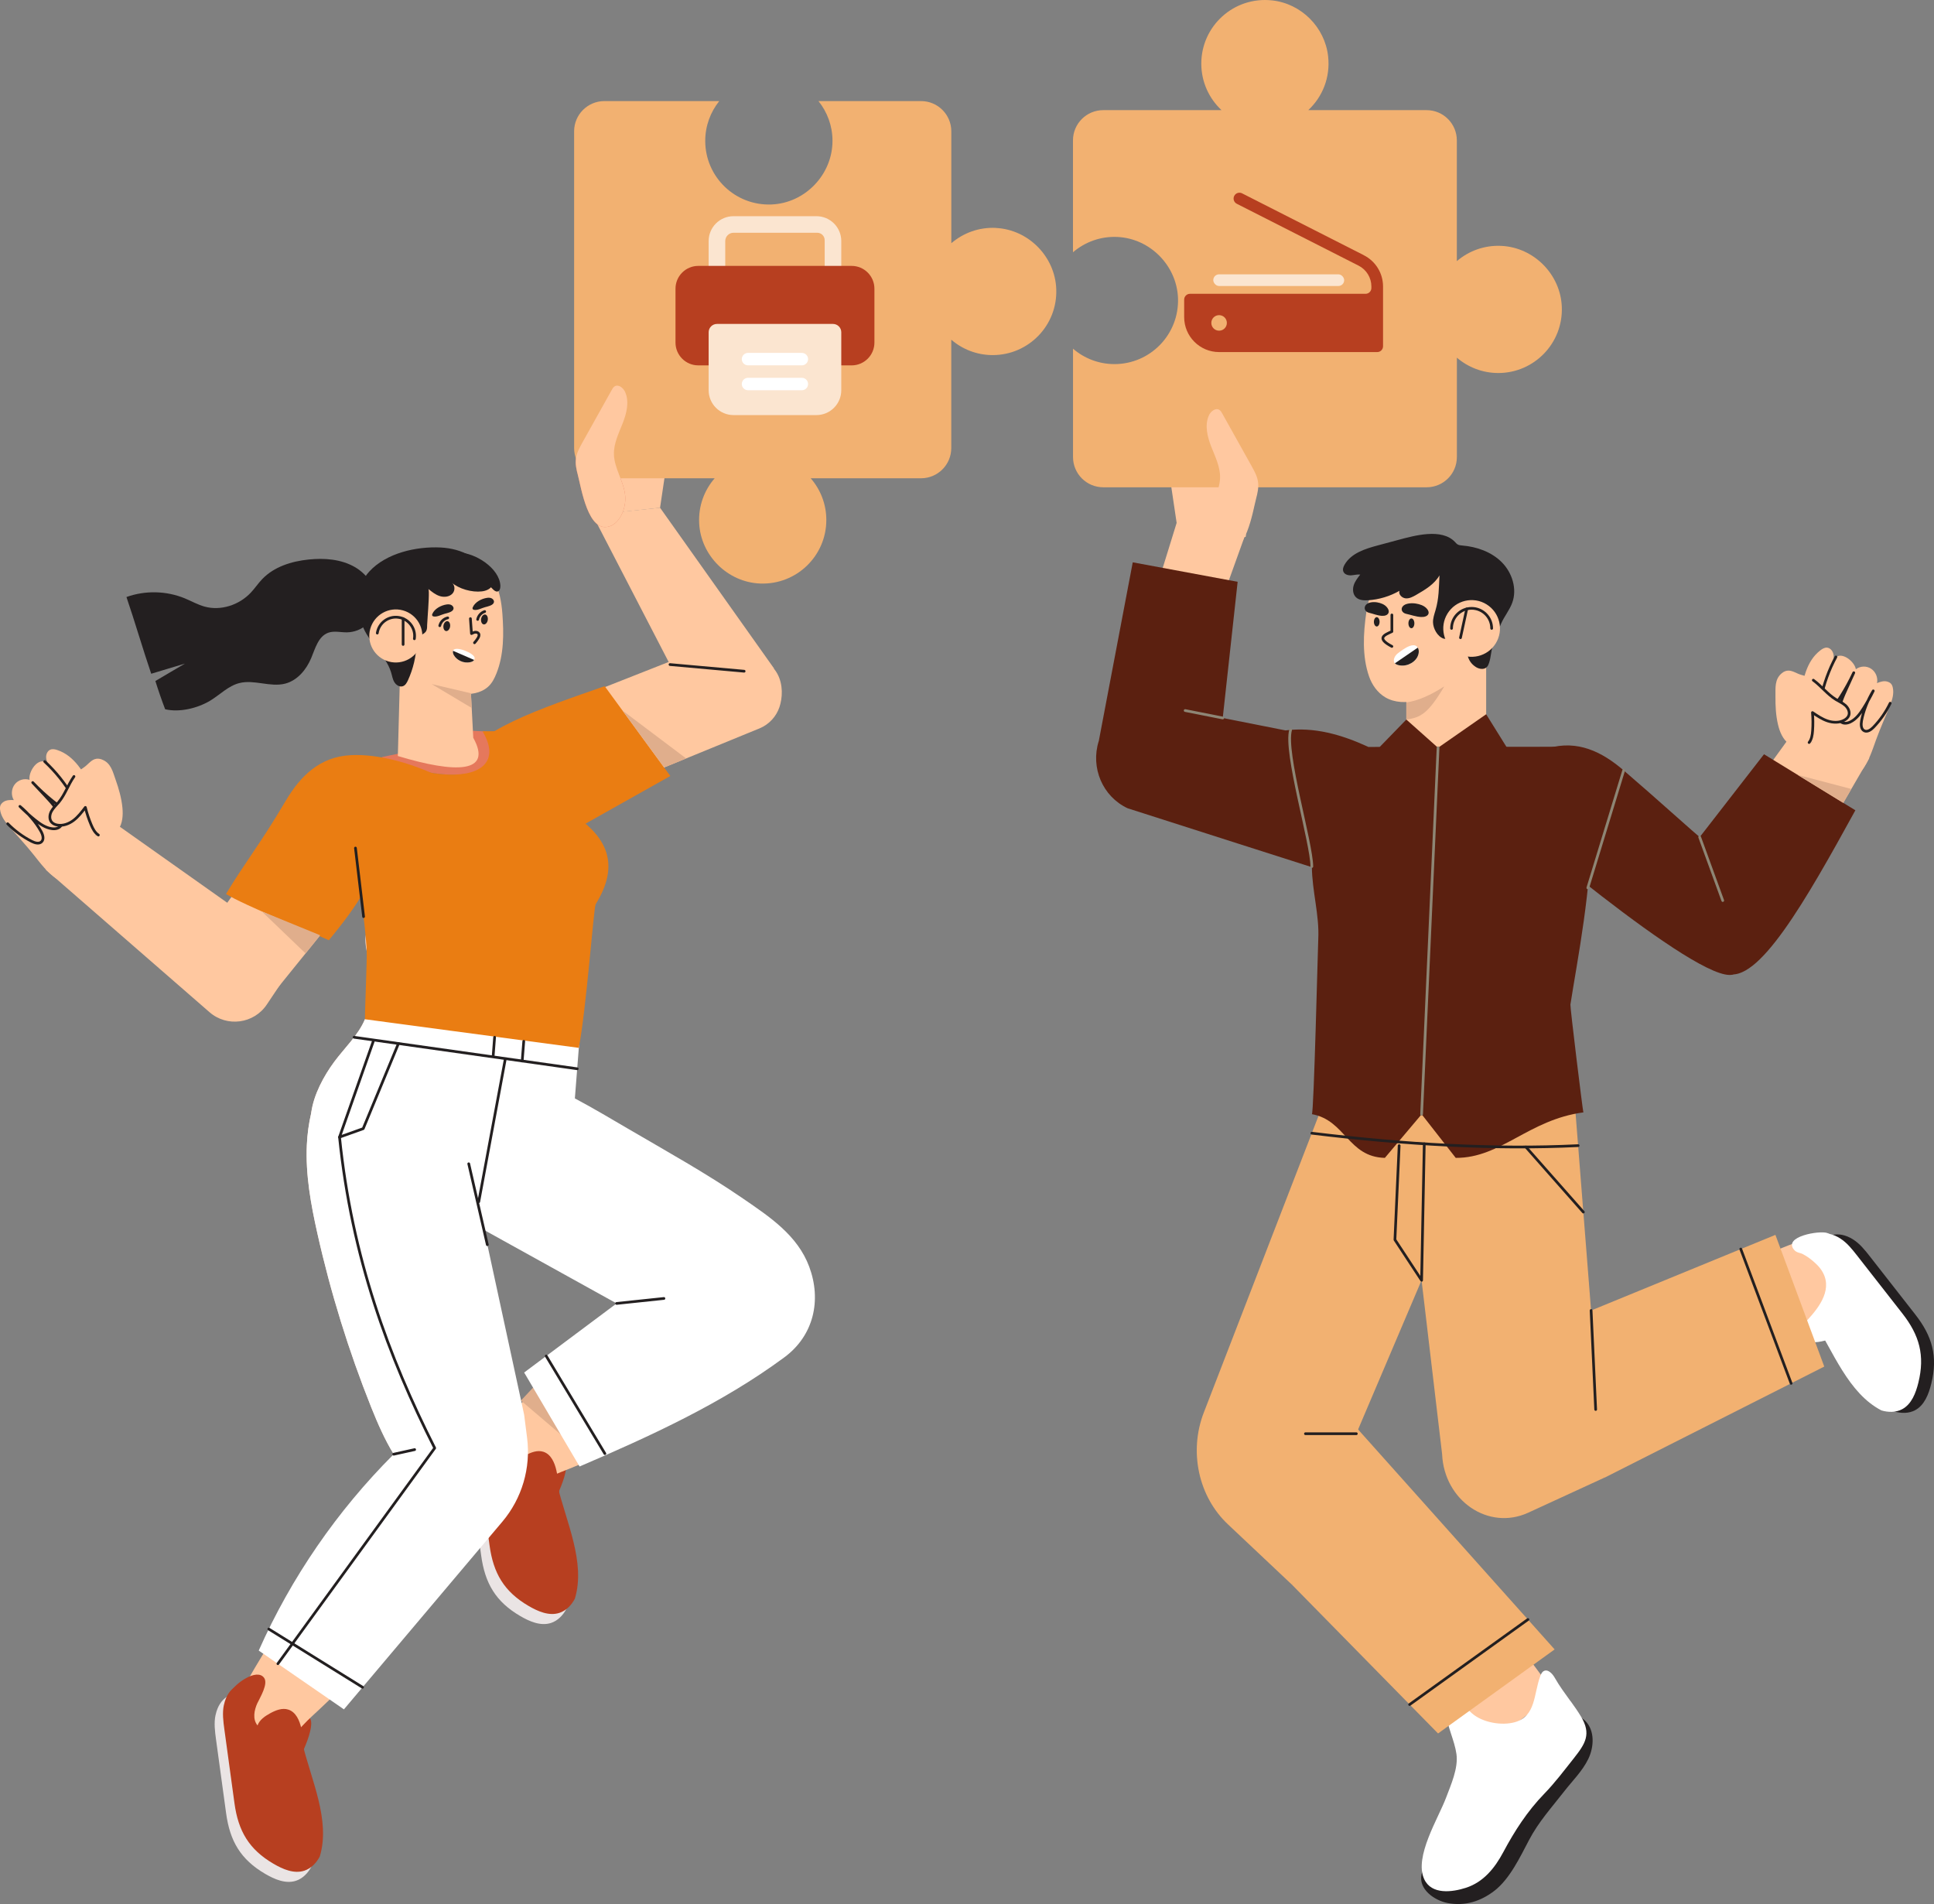 <?xml version="1.0" encoding="UTF-8"?> <svg xmlns="http://www.w3.org/2000/svg" id="Calque_2" data-name="Calque 2" viewBox="0 0 435.87 429.08"><rect x="0" y="0" width="435.87" height="429.08" fill="#808080" stroke="none"/><defs><style> .cls-1 { stroke: #231f20; } .cls-1, .cls-2 { fill: none; stroke-linecap: round; stroke-linejoin: round; stroke-width: .61px; } .cls-3 { fill: #b73f20; } .cls-4 { fill: #ffd6c0; } .cls-5 { fill: #ffc8a0; } .cls-6 { fill: #231f20; } .cls-7 { fill: #5b2010; } .cls-8 { fill: #eae4e4; } .cls-9 { fill: #fff; } .cls-2 { stroke: #8e8675; } .cls-10 { fill: #ea7d12; } .cls-11 { fill: #e0ae8c; } .cls-12 { fill: #fbe5d0; } .cls-13 { fill: #f2b171; } .cls-14 { fill: #e5785c; } </style></defs><g id="Calque_1-2" data-name="Calque 1"><polygon class="cls-5" points="274.63 137.23 280.34 121.36 265.32 117.39 259.97 134.69 274.63 137.23"></polygon><g><path class="cls-5" d="M148.76,114.42l2.31-15.55-14.68-2.87s-3.76,19.99-2.88,20c.88,0,15.24-1.58,15.24-1.58Z"></path><path class="cls-3" d="M127.16,332.86c.66-2.21.81-4.24-.88-4.28-.36,0-.67.15-.92.4-.32.31-.57.75-.76,1.16-1.01,2.11-1.65,3.6-1.46,6,.08,1.05.7,2.23,1.75,2.31-.05,0,1.49-2.93,2.28-5.59Z"></path><path class="cls-8" d="M106.06,328.37c-.39,1.82-.14,3.7.11,5.55.76,5.53,1.51,11.07,2.27,16.6.85,6.24,3.24,10.41,8.81,13.66,2.11,1.23,4.6,2.31,6.92,1.56,1.54-.5,2.75-1.76,3.5-3.21,2.49-8.19-2.02-17.44-3.94-25.57-.69-2.91-1.39-5.87-2.91-8.44-3.07-5.24-13.01-8.26-14.75-.15Z"></path><path class="cls-3" d="M107.95,326.1c-.39,1.82-.14,3.7.11,5.55.76,5.53,1.51,11.07,2.27,16.6.85,6.24,3.24,10.41,8.81,13.66,2.11,1.23,4.6,2.31,6.92,1.56,1.54-.5,2.75-1.76,3.5-3.21,2.49-8.19-2.02-17.44-3.94-25.57-.69-2.91-1.39-5.87-2.91-8.44-3.07-5.24-13.01-8.26-14.75-.15Z"></path><path class="cls-5" d="M149.54,309.12c.18,1.33.18,2.69-.03,4.01-1.67,10.52-11.31,13.63-19.8,17.28-2.06.88-4.28,1.62-6.26,2.66-1.32.7-2.09,2.3-3.45,2.82-.88.34-1.89-.02-2.66-.56-.77-.54-1.41-1.26-2.2-1.77-.92-.6-2-.91-2.95-1.47-2.56-1.53-1.85-5.4-.9-7.76,1.16-2.89,3.5-5.13,5.55-7.39.99-1.09,2.01-2.17,3.04-3.22,4.92-5.06,14.95-18.04,22.88-14.42,3.8,1.74,6.21,5.66,6.79,9.82Z"></path><path class="cls-3" d="M115.5,325.69c-.73,1.6-1.13,3.64.03,5.04.44-1.25,1.65-2.08,2.85-2.74,1.25-.68,2.72-1.28,4.11-.82,1.72.57,2.51,2.47,2.9,4.17.32,1.4.52,2.82.6,4.25.08,1.5,0,3.11-.95,4.28-.91,1.12-2.48,1.62-3.98,1.52-1.5-.1-2.93-.73-4.19-1.54-2.89-1.83-5.12-4.68-6.23-7.92-.8-2.35-2.15-6.6-1.04-8.89.78-1.62,5.73-5.31,7.4-3.05,1.01,1.36-.92,4.46-1.49,5.7Z"></path><polygon class="cls-11" points="117.4 315.62 127.32 324.07 120.43 312.39 117.4 315.62"></polygon><path class="cls-3" d="M69.68,390.96c.66-2.21.81-4.24-.88-4.28-.36,0-.67.15-.92.4-.32.31-.57.75-.76,1.16-1.01,2.11-1.65,3.6-1.46,6,.08,1.05.7,2.23,1.75,2.31-.05,0,1.49-2.93,2.28-5.59Z"></path><path class="cls-8" d="M48.58,386.47c-.39,1.82-.14,3.7.11,5.55.76,5.53,1.51,11.07,2.27,16.6.85,6.24,3.24,10.41,8.81,13.66,2.11,1.23,4.6,2.31,6.92,1.56,1.54-.5,2.75-1.76,3.5-3.21,2.49-8.19-2.02-17.44-3.94-25.57-.69-2.91-1.39-5.87-2.91-8.44-3.07-5.24-13.01-8.26-14.75-.15Z"></path><path class="cls-3" d="M50.46,384.2c-.39,1.82-.14,3.7.11,5.55.76,5.53,1.51,11.07,2.27,16.6.85,6.24,3.24,10.41,8.81,13.66,2.11,1.23,4.6,2.31,6.92,1.56,1.54-.5,2.75-1.76,3.5-3.21,2.49-8.19-2.02-17.44-3.94-25.57-.69-2.91-1.39-5.87-2.91-8.44-3.07-5.24-13.01-8.26-14.75-.15Z"></path><path class="cls-5" d="M116.04,334.71c-.45,2.32-1.43,4.61-3.1,6.98-10.87,15.49-41.54,44.1-42.66,45.1-2.46,2.18-5.99,6.93-9.18,7.7-3.19.77-5.95-4.07-7.07-7.17-.77-2.15-.03-4.52.76-6.67,1.08-2.94,24.31-40.7,37.04-53.42,3.04-3.04,3.14-5.48,6.44-8.23,6.67-5.56,12.62-6.31,16.08,3.19,1.66,4.57,2.46,8.57,1.7,12.5Z"></path><path class="cls-3" d="M58.01,383.79c-.73,1.6-1.13,3.64.03,5.04.44-1.25,1.65-2.08,2.85-2.74,1.25-.68,2.72-1.28,4.11-.82,1.72.57,2.51,2.47,2.9,4.17.32,1.4.52,2.82.6,4.25.08,1.5,0,3.11-.95,4.28-.91,1.12-2.48,1.62-3.98,1.52-1.5-.1-2.93-.73-4.19-1.54-2.89-1.83-5.12-4.68-6.23-7.92-.8-2.35-2.15-6.6-1.04-8.89.78-1.62,5.73-5.31,7.4-3.05,1.01,1.36-.92,4.46-1.49,5.7Z"></path><path class="cls-4" d="M127.96,254.22c-.77,2.45-2.31,4.8-4.73,6.16-1.95,1.09-4.31,1.46-6.26,2.54-2.06,1.14-1.94,2.15-2.93,3.88-1.3,2.29-4.76,3.1-7.59,2.39-.36-.09-.7-.2-1.04-.32-2.36-.86-4.31-2.51-5.99-4.25-1.41-1.46-3.28-2.28-5.33-2.73-2.91-.64-6.19-.53-9.07-.47-2.87.06-5.81.07-8.55-.76-2.74-.83-5.27-2.65-6.01-5.11-.45-1.51-.52-3.1-.32-4.72.53-4.15,2.87-8.41,5.18-11.54,2.33-3.15,5.42-6.01,6.93-9.59.84-2,1.12-4.06,1.19-6.15.05-1.55,0-3.11-.03-4.67-.04-2.67-1.58-5.92-.89-8.49.61-2.28,3.96-3.79,6.17-4.58,9.46-3.4,20.03-3.91,30.3-3.15,3.07.23,6.24.6,8.91,1.99,4.6,2.4,3.73,7.46,3.32,11.49-.31,4.01-.68,7.99-1.03,11.97-.55,6.15-1.05,12.3-1.26,18.52,0,.17-.01.35-.02.52-.08,2.38-.21,4.78-.93,7.07Z"></path><path class="cls-4" d="M116.04,334.71c-.67,1.35-1.65,2.5-3.07,3.29-5.29,2.95-12.97.93-17.46-2.52-2.76-2.13-4.95-4.82-6.77-7.78-2.04-3.32-3.63-6.98-5.08-10.6-5.08-12.71-9.14-25.83-12.13-39.19-1.47-6.55-2.68-13.22-2.37-19.93.11-2.4.43-4.8.98-7.15,1-4.21,2.78-8.21,5.51-11.54,3.49-4.26,10.16-1.89,14.38,1.64.45.38.89.77,1.32,1.18,7.15,6.72,11.18,16.8,14.05,26.76.45,1.58.88,3.15,1.28,4.7.79,3.04,1.5,6.02,2.19,8.82,3.18,13,6.95,26.64,8.19,40.25.08.81.14,1.62.19,2.43.21,3.05.19,6.78-1.23,9.64Z"></path><path class="cls-4" d="M181.66,288.07c-.04.35-.1.69-.19,1.05-1.5,5.75-8.16,9.79-13.66,10.59-7.17,1.04-14.36-1.47-21.09-4.23-1.43-.59-2.85-1.18-4.27-1.8-10.96-4.74-21.58-10.25-31.76-16.48-5.64-3.45-11.19-7.17-15.73-11.97-1.11-1.18-2.16-2.42-3.12-3.74-2.97-4.05-5.11-8.69-5.71-13.64-.65-5.38,5.57-8.46,10.95-9.02,9.92-1.03,20.2,3,29.56,7.92.23.12.45.24.67.36,0,0,0,0,.01,0,.01,0,.02.01.03.02,4.2,2.24,8.21,4.63,11.92,6.8,11.37,6.65,23.61,13.34,34.1,21.78.63.5,1.24,1.01,1.85,1.53.9.76,1.85,1.61,2.73,2.55,1.44,1.52,2.71,3.25,3.34,5.14.33,1.01.48,2.07.36,3.16Z"></path><path class="cls-9" d="M176.74,305.9c-14.05,10.37-30.05,17.67-46.12,24.58l-9.84-16.69-2.65-4.49,20.84-15.57-29.85-16.54,8.62,39.82.39,1.83.66,5.17c.87,6.8-1.15,13.66-5.57,18.9l-35.71,42.3-3.62-2.5-15.58-10.75c7.31-16.45,17.69-31.53,30.42-44.24-2.04-3.32-3.63-6.98-5.08-10.6-5.08-12.71-9.14-25.83-12.13-39.19-1.47-6.55-2.68-13.22-2.37-19.93.11-2.4.43-4.8.98-7.15.53-4.15,2.87-8.41,5.18-11.54,2.33-3.15,5.42-6.01,6.93-9.59.84-2,1.12-4.06,1.19-6.15l46.73,4.56.91.09-1.51,19.31s0,0,.01,0c.01,0,.02.01.03.02,4.2,2.24,8.21,4.63,11.92,6.8,8.73,5.11,17.6,10.02,25.94,15.75,6,4.12,12.26,8.25,14.91,15.34,2.82,7.56,1.05,15.54-5.64,20.47Z"></path><path class="cls-5" d="M67.68,215.09l-41.91-29.66-15.51,10.5,36.96,32.17c3.94,3.43,10,2.62,12.91-1.72l7.55-11.28Z"></path><path class="cls-5" d="M70.58,176.57c1.72-1.71,3.75-3.01,6.2-3.25,4.19-.42,8.57,1.74,10.52,5.55,1.93,3.77.26,8.4-1.52,11.95-2.76,5.49-6.22,10.14-9.76,15.11-.5.7-9.32,11.62-15.05,18.69-2.57,3.17-7.33,3.38-10.17.44l-8.6-8.94s23.76-33.4,23.76-33.4c1.28-1.99,2.77-4.31,4.62-6.14Z"></path><path class="cls-5" d="M175.67,159.34c-.71,2.09-2.27,3.89-4.55,4.83l-.55.22-15.94,6.53-4.04,1.66-.92.38-17.72,7.26-24.96-11.7,2.62-1.69c6.53-4.22,13.61-7.51,21.06-9.76l5.74-2.26,17.63-6.95h.03s5.91-2.34,5.91-2.34l1.21-.48,3.94-2.02,8.43,6.77c.7.62,1.23,1.31,1.63,2.04,1.36,2.5,1.16,5.48.48,7.51Z"></path><polygon class="cls-5" points="174.46 150.66 148.76 114.42 133.52 116 151 149.76 174.46 150.66"></polygon><path class="cls-10" d="M136.28,154.63c-13.86,4.85-30.51,10.3-32.16,17.94l25.78,14.2,21.17-11.9-14.79-20.24Z"></path><line class="cls-1" x1="151" y1="149.76" x2="167.71" y2="151.26"></line><path class="cls-14" d="M106.34,164.68l3.37.17c5.73,9.59-6.3,12.92-23.18,6.24-.22-.09-.38-.26-.46-.49h0l3.66-.75h0l16.61-5.17Z"></path><path class="cls-5" d="M89.66,170.37l.02-.58.6-22.75,15.77,7.42.09,1.77.17,3.31.33,6.32.02.4c4.43,8-3.94,8.05-16.99,4.11Z"></path><path class="cls-5" d="M103.75,156.38c-1.44-.11-2.86-.41-4.1-.71-3.03-.73-6.02-2.12-8.2-4.38-3.84-4-6.22-9.31-4.83-14.89,2-8.04,11.12-13.58,19.14-10.55,5.5,2.07,7.06,7.12,7.46,12.42.34,4.52.36,9.27-1.35,13.52-.44,1.1-.99,2.19-1.88,2.98-1.68,1.49-3.98,1.78-6.24,1.61Z"></path><path class="cls-6" d="M101.44,141.21c-.09.61-.51,1.06-.92,1s-.67-.61-.58-1.23c.09-.61.51-1.06.92-1,.41.06.67.61.58,1.23Z"></path><path class="cls-6" d="M109.93,139.71c-.09.61-.51,1.06-.92,1-.41-.06-.67-.61-.58-1.23.09-.61.51-1.06.92-1,.41.06.67.61.58,1.23Z"></path><path class="cls-1" d="M106.02,139.41c.08,1.12.16,2.25.24,3.37.26-.13.58-.29.87-.31.29-.02.61.08.75.33.19.33.01.74-.19,1.06-.22.35-.47.68-.75.99"></path><path class="cls-6" d="M100.73,138.18c.66-.18,1.5-.48,1.49-1.12,0-.17-.09-.33-.19-.46-.34-.4-.86-.46-1.34-.39-1.25.18-2.75.93-3.27,2.17-.06.15-.05.34.07.44.06.06.15.08.23.1.8.16,1.72-.4,2.48-.6.14-.04.33-.08.54-.14Z"></path><path class="cls-6" d="M109.84,136.69c.66-.18,1.5-.48,1.49-1.12,0-.17-.09-.33-.19-.46-.34-.4-.86-.46-1.34-.39-1.25.18-2.75.93-3.27,2.17-.06.15-.05.34.07.44.06.06.15.08.23.1.8.16,1.72-.4,2.48-.6.14-.04.33-.08.54-.14Z"></path><path class="cls-9" d="M106.85,148.73c-.35.55-1.41.61-2.02.54-.36-.04-.72-.15-1.06-.31-.61-.29-1.15-.74-1.47-1.29-.18-.31-.3-.68-.19-1.01,0-.03.02-.06.03-.09.51-1.09,4.75.61,4.83,1.69.01.18-.03.34-.11.46Z"></path><path class="cls-1" d="M99.11,141.01c.19-.87.93-1.59,1.8-1.77"></path><path class="cls-1" d="M107.65,139.59c.16-.82.8-1.53,1.59-1.78"></path><path class="cls-6" d="M96.37,139.13c.17-2.38.44-6.25.16-6.42.79.65,1.61,1.31,2.58,1.62.97.31,2.15.19,2.85-.55.67-.71.61-1.99-.22-2.54,1.68,1.48,4.63,2.3,6.85,2.03.93-.11,1.92-.5,2.35-1.33.32-.63.25-1.4-.02-2.05-.76-1.81-3.25-3.64-4.91-4.61-2.02-1.19-4.35-1.78-6.69-1.9-5.5-.27-12.24,1.23-16.1,5.42-2.96,3.21-3,8.04-1.62,11.96,1.43,4.04,5.27,6.72,6.52,10.7.24.75.34,1.56.74,2.24.4.68,1.23,1.21,1.96.93.56-.21.87-.78,1.12-1.32,1.18-2.58,1.85-5.39,1.94-8.23.01-.42.02-.86.23-1.23.42-.72,1.46-.87,1.9-1.58.25-.4.25-.9.25-1.37,0-.21.05-.88.11-1.76Z"></path><path class="cls-10" d="M134.24,203.78c-.49,1.36-2.1,23.57-3.79,32.36l-48.2-6.45c-.03-1.92.52-13.89.38-15.9-.04-.64-.09-1.29-.15-1.94-1.17-14-4.61-29.01-7.22-35.77,1.13-1.15,2.43-2.14,3.84-2.94l6.98-2.17.1-.03s.03.01.05.02c.27.11.54.22.81.32.08.03.17.07.25.1.13.05.26.1.39.15,0,0,0,0,0,0,1.19.45,2.36.84,3.49,1.19,3.7,1.13,7.01,1.72,9.8,1.83.01,0,.03,0,.05,0,7.89.28,11.56-3.35,7.73-9.76h.01s10.2-.01,10.2-.01h.15s1.48,3.43,3.69,7.65c.94,1.8,2.01,3.74,3.15,5.61,1.86,3.05,1.92,4.09,3.91,5.93,6.72,4.78,10.03,10.73,4.38,19.81Z"></path><path class="cls-6" d="M108.3,130.42c1.1.6,1.9,1.47,2.77,2.35.29.29.67.61,1.07.52.52-.12.65-.8.63-1.33-.2-3.92-5.68-7.42-9.42-7.44-2.12,0-2.75,1.13-1.46,2.94,1.42,2,3.88,1.81,5.89,2.7.18.08.35.17.52.26Z"></path><polygon class="cls-11" points="106.3 159.54 97.29 154.16 106.13 156.23 106.3 159.54"></polygon><path class="cls-6" d="M106.85,148.73c-.35.55-1.41.61-2.02.54-.36-.04-.72-.15-1.06-.31-.61-.29-1.15-.74-1.47-1.29-.18-.31-.3-.68-.19-1.01l4.75,2.06Z"></path><circle class="cls-5" cx="89.21" cy="143.31" r="5.98" transform="translate(-72.82 190.67) rotate(-74.39)"></circle><path class="cls-1" d="M85.03,142.67c.35-2.31,2.51-3.9,4.82-3.54,2.31.35,3.9,2.51,3.54,4.82"></path><path class="cls-10" d="M79.11,170.17c6.25-.28,13.1,1.76,18.74,4.27-3.73,6.81-7.86,13.41-12.35,19.75-2.24,3.17-1.7,6.03-11.39,17.69-2.63-1.25-19.25-7.92-23.17-10.42,4-6.71,7.75-11.31,13.41-20.92,3.33-5.65,7.73-10.04,14.75-10.36Z"></path><line class="cls-1" x1="80.11" y1="191.11" x2="81.94" y2="206.56"></line><path class="cls-5" d="M12.84,198.11c2.08-2.34,4.17-4.68,6.25-7.03,1.2-1.34,2.33-2.78,3.6-4.05.78-.78,1.48-1.13,1.63-2.27.32-2.52-2.06-5.55-3.4-7.45-2.28-3.22-3.96-6.89-7.95-8.27-.52-.18-1.1-.31-1.61-.11-.67.27-1.01,1.07-.96,1.8.05.72.41,1.39.78,2.01-1.85-3.14-4.87.81-4.52,3-1.21-.39-2.54.01-3.32,1-.79.99-.88,2.48-.23,3.56-.75-.05-1.66-.03-2.29.39-.28.19-.54.43-.69.74-.15.32-.15.68-.11,1.03.16,1.33.96,2.5,1.83,3.52,1.86,2.2,3.87,4.29,5.65,6.54,1.55,1.94,3.21,4.21,5.34,5.57Z"></path><path class="cls-1" d="M10.08,171.62c2.46,2.28,4.58,4.93,6.27,7.83.45.78.85,1.84.25,2.51-.48.54-1.35.48-2.02.23-.99-.36-1.86-1.01-2.68-1.67-1.6-1.29-3.11-2.68-4.53-4.17.81.86,1.82,1.94,2.63,2.8,1.39,1.48,2.81,2.99,3.63,4.85.29.65.48,1.45.1,2.05-.39.63-1.25.79-1.98.7-1.45-.17-2.71-1.05-3.85-1.96-1.19-.96-2.33-1.98-3.41-3.07,1.83,1.52,3.58,3.54,4.74,5.61.42.75.75,1.79.12,2.38-.58.54-1.52.25-2.22-.11-2-1.02-3.83-2.37-5.4-3.97"></path><path class="cls-5" d="M22.97,171.15c-.54-.2-1.11-.26-1.65-.06-.92.33-1.6,1.3-2.39,1.83-.91.61-1.61,1.14-2.26,2.07-1.31,1.86-2,4.08-3.47,5.84-.55.66-1.21,1.24-1.62,2-.41.75-.52,1.77.03,2.43.32.38.81.59,1.3.68,1.3.23,2.64-.28,3.68-1.07,1.05-.8,1.85-1.86,2.65-2.91.33,1.35.77,2.67,1.31,3.94.37.88.83,1.77,1.62,2.29,1.44.93,3.51.18,4.49-1.23.98-1.41,1.09-3.25.93-4.96-.21-2.15-.81-4.24-1.53-6.28-.66-1.86-1.06-3.8-3.1-4.56Z"></path><path class="cls-1" d="M16.67,174.98c-1.31,1.86-2,4.08-3.47,5.84-.55.66-1.21,1.24-1.62,2-.41.75-.52,1.77.03,2.43.32.38.81.59,1.3.68,1.3.23,2.64-.28,3.68-1.07,1.05-.8,1.85-1.86,2.65-2.91.33,1.35.77,2.67,1.31,3.94.37.88.83,1.77,1.62,2.29"></path><line class="cls-1" x1="79.81" y1="233.75" x2="130.09" y2="240.85"></line><line class="cls-1" x1="118.04" y1="234.66" x2="117.69" y2="239.1"></line><line class="cls-1" x1="111.47" y1="233.75" x2="111.15" y2="237.9"></line><line class="cls-1" x1="107.9" y1="270.81" x2="113.85" y2="238.8"></line><polyline class="cls-1" points="84.11 234.71 76.52 256.25 81.86 254.34 89.8 235.16"></polyline><path class="cls-1" d="M76.52,256.25c2.77,27.11,11.04,49.51,21.45,70.07l-35.34,48.6"></path><line class="cls-1" x1="88.74" y1="327.71" x2="93.45" y2="326.67"></line><line class="cls-1" x1="109.83" y1="280.49" x2="105.64" y2="262.26"></line><line class="cls-1" x1="138.97" y1="293.73" x2="149.63" y2="292.61"></line><polygon class="cls-11" points="58.99 205.38 68.86 214.85 72.15 210.76 58.99 205.38"></polygon><polygon class="cls-11" points="154.64 170.92 150.6 172.58 149.63 172.89 143.15 164.02 140.3 160.12 140.3 160.12 154.64 170.92"></polygon><line class="cls-1" x1="60.58" y1="367.11" x2="81.71" y2="380.23"></line><line class="cls-1" x1="123.1" y1="305.58" x2="136.32" y2="327.57"></line><g><polygon class="cls-5" points="350.42 381.64 334.41 360.08 316.39 373.61 335.35 393.27 350.42 381.64"></polygon><path class="cls-6" d="M326.24,428.85c3.94.75,7.49-.38,10.6-2.79,3.44-2.68,5.75-7.58,7.75-11.38,2.18-4.15,5.04-7.26,7.92-10.97,1.87-2.41,4.12-4.58,5.45-7.33,1.32-2.75,1.48-6.39-.67-8.56-.82-.83-2.06-1.39-3.15-.99-.8.29-1.35,1.02-1.86,1.7-7.29,9.84-15.85,18.74-25.39,26.42-2.06,1.65-5.86,4.62-6.5,7.39-.79,3.42,2.95,5.96,5.86,6.51Z"></path><path class="cls-6" d="M411.03,297.24c-1.84-1.33-3.17-2.83-1.88-3.87.28-.22.61-.28.96-.24.44.05.9.25,1.3.45,2.06,1.05,3.45,1.83,4.74,3.81.57.87.79,2.16.02,2.86.04-.03-2.92-1.4-5.14-3.01Z"></path><path class="cls-6" d="M417.63,279.31c1.55.97,2.71,2.45,3.84,3.89,3.39,4.34,6.78,8.68,10.18,13.02,3.83,4.89,5.13,9.45,3.6,15.62-.58,2.33-1.53,4.84-3.65,5.96-1.41.75-3.14.73-4.67.27-7.5-3.88-10.94-13.42-15.36-20.37-1.58-2.49-3.19-5.02-3.97-7.86-1.59-5.78,3.1-14.87,10.04-10.53Z"></path><path class="cls-9" d="M414.72,279.08c1.55.97,2.71,2.45,3.84,3.89,3.39,4.34,6.78,8.68,10.18,13.02,3.83,4.89,5.13,9.45,3.6,15.62-.58,2.33-1.53,4.84-3.65,5.96-1.41.75-3.14.73-4.67.27-7.5-3.88-10.94-13.42-15.36-20.37-1.58-2.49-3.19-5.02-3.97-7.86-1.59-5.78,3.1-14.87,10.04-10.53Z"></path><path class="cls-5" d="M352.98,331.04c2.33,0,4.73-.52,7.34-1.68,11.41-5.1,21.99-12.33,32.34-19.29,4.71-3.17,9.38-6.39,14.01-9.68,3.92-2.78,8.5-4.12,7.8-9.73-.34-2.7-.36-13.01-3.04-12.52-10.09,1.84-24.28,10.28-30.48,12.89-10.4,4.38-21.25,8.82-30.64,15.16-3.51,2.37-5.89,2-9.18,4.68-6.64,5.41-8.48,11.03.07,16.16,4.11,2.47,7.83,4,11.78,4Z"></path><path class="cls-9" d="M409.08,284.62c.5.45.96.93,1.34,1.49,2.88,4.16-.32,8.4-3.15,11.44-.58.63-1.18,1.3-1.34,2.14-.15.79.15,1.66.76,2.18,2.17,1.86,8.82-.95,10.43-2.83.98-1.15,1.52-2.62,1.83-4.1.7-3.37.18-6.98-1.4-10.06-1.15-2.23-3.31-6.2-5.77-7.03-1.76-.59-9.99.8-7.44,3.8.6.71,1.3.61,2,.98,1.03.54,1.87,1.2,2.75,1.99Z"></path><path class="cls-13" d="M297.87,249.62l-26.57,68.71c-3.39,8.77-1.21,18.91,5.42,25.16l14.47,13.64,29.19-68.62,4.63,39.17c.45,10.52,10.47,17.33,19.43,13.2l17.11-7.87-6.64-84.41-13.05-6.86c-9.73-7.33-22.61-7.48-32.49-.39l-11.51,8.26Z"></path><path class="cls-7" d="M353.92,226.43c1.5-9.72,4.98-26.93,4.67-41.13-.18-8.06-4.47-17.02-4.47-17.02,0,0-52.91.05-52.91.05.18,0-2.34,11.28-2.67,12.45-1.45,4.97-2.91,9.19-2.88,14.5.03,5.48,1.72,10.96,1.44,16.34-.08,1.47-1,39.46-1.44,39.46,7.58,1.35,8.14,9.66,16.45,9.85l8.29-9.83,7.68,9.83c10.2.06,16.44-8.62,28.77-10.25-.17-.5-3-23.74-2.92-24.25Z"></path><polygon class="cls-5" points="334.94 140.89 334.94 168.76 316.95 168.95 316.95 154.32 334.94 140.89"></polygon><path class="cls-5" d="M333.86,144.99c1.53-2.38,2.26-5.25,2.06-8.07-.4-5.67-4.69-11.43-10.39-12.6-2.66-.55-5.45-.09-7.99.88-1.1.42-2.18.94-3.16,1.6-3.75,2.51-5.84,6.88-6.46,11.25-.67,4.7-.96,9.8.62,14.36.66,1.92,1.91,3.69,3.66,4.73,2.12,1.25,4.78,1.32,7.15.66,2.37-.66,4.5-1.98,6.51-3.38,3.54-2.46,5.66-5.81,8-9.43Z"></path><path class="cls-9" d="M319.42,148.08c-.85,1.52-2.85,2.29-4.51,1.73-.24-.08-.41-.19-.54-.33-.57-.62-.02-1.71.59-2.19.55-.42,1.75-1.38,2.82-1.74.59-.2,1.14-.22,1.52.12.09.08.16.17.23.27.39.62.22,1.53-.12,2.13Z"></path><path class="cls-6" d="M318.76,140.47c0,.61-.3,1.1-.67,1.1s-.67-.49-.67-1.1.3-1.1.67-1.1.67.49.67,1.1Z"></path><path class="cls-6" d="M310.92,140.13c0,.58-.29,1.05-.64,1.05s-.64-.47-.64-1.05.29-1.05.64-1.05.64.47.64,1.05Z"></path><path class="cls-6" d="M308.48,138.07c.97.23,1.94.65,2.97.71,1.47.08,2.04-.96,1.02-2.05-.51-.55-1.29-.84-2.06-.98-.81-.15-2.09-.09-2.62.62-.5.67-.13,1.5.69,1.7Z"></path><path class="cls-6" d="M316.92,138.33c1.08.23,2.18.65,3.33.71,1.65.08,2.29-.96,1.15-2.05-.57-.55-1.44-.84-2.31-.98-.91-.15-2.34-.09-2.94.62-.56.67-.15,1.5.77,1.7Z"></path><path class="cls-6" d="M337.34,142.96c-.3.77-.58,1.56-.85,2.33-.47,1.37-.44,2.74-.9,4.1-.12.34-.25.69-.51.94-.63.63-1.72.46-2.47-.02-2.6-1.66-1.79-4.47-2.8-6.84.13.31-3.98.61-4.45.45-1.4-.47-2.37-2.27-2.4-3.68-.02-.92.29-1.8.55-2.68.81-2.73.76-5.11.91-7.9-1.15,2-3.24,3.24-5.24,4.39-.73.42-1.53.86-2.37.79s-1.68-.89-1.41-1.7c-2.15,1.23-4.59,1.97-7.07,2.13-.96.06-2.03,0-2.73-.67-.69-.66-.8-1.76-.52-2.68.28-.91.89-1.69,1.48-2.44-.68-.08-1.36.13-2.04.17-.68.04-1.48-.18-1.75-.81-.23-.52-.02-1.12.27-1.61,1.5-2.59,4.68-3.58,7.58-4.35,1.5-.4,3.01-.8,4.51-1.21,3.62-.97,9.79-2.71,12.79.47.18.2.36.41.59.55.31.18.68.21,1.03.24,3.29.27,6.61,1.44,8.93,3.78,2.33,2.34,3.48,5.98,2.36,9.09-.61,1.7-1.81,3.09-2.52,4.74-.34.79-.67,1.6-.98,2.41Z"></path><circle class="cls-5" cx="331.66" cy="141.61" r="6.39" transform="translate(36.83 349.29) rotate(-58.28)"></circle><path class="cls-1" d="M327.14,141.61c0-2.49,2.02-4.52,4.52-4.52s4.52,2.02,4.52,4.52"></path><path class="cls-11" d="M325.51,154.66c-3.7,6.32-5.49,7.05-8.56,7.49v-3.86c2.65-.35,5.54-1.68,8.56-3.62Z"></path><path class="cls-7" d="M247.62,167.03c-1.87,5.95.85,12.45,6.5,15.11.12.06,49.68,15.88,49.68,15.88l4.51-29.74c-5.97-2.73-12.09-4.51-18.59-3.68l-14.15-2.8,3.36-30.69-23.64-4.39-7.66,40.31Z"></path><path class="cls-5" d="M373.8,206.93l29.7-41.01,17.81,4.88-24.28,41.77c-2.59,4.46-8.5,5.63-12.6,2.49l-10.63-8.14Z"></path><path class="cls-14" d="M358.86,171.89c-2.15-1.05-4.45-1.62-6.82-1.07-4.04.94-7.45,4.35-8.06,8.52-.6,4.13,2.42,7.92,5.21,10.67,4.32,4.25,9.03,7.49,13.91,11.01.69.49,12.4,7.88,19.99,12.67,3.41,2.15,7.92.82,9.63-2.82l5.19-11.08s-32.79-23.63-32.79-23.63c-1.83-1.45-3.96-3.14-6.26-4.27Z"></path><path class="cls-7" d="M348.86,168.63c-5.92,1.72-11.67,5.8-16.14,9.94,5.56,5.09,50.34,43.46,57.89,41.03.57-.18-2.53-17.4-5.1-28.84-5.87-4.99-11.24-9.98-19.58-17.15-4.91-4.22-10.4-6.92-17.07-4.99Z"></path><path class="cls-5" d="M419.6,173.66c-2.69-1.52-5.38-3.05-8.07-4.57-1.54-.87-3.06-1.86-4.65-2.64-.97-.48-1.74-.58-2.24-1.6-1.1-2.25.16-5.84.81-8.04,1.11-3.73,1.51-7.69,4.8-10.25.43-.33.93-.64,1.47-.62.72.04,1.28.68,1.46,1.38.18.69.05,1.43-.09,2.13.73-3.52,4.8-.79,5.17,1.36,1-.74,2.37-.8,3.42-.12s1.61,2.03,1.34,3.25c.68-.29,1.54-.56,2.26-.36.32.09.65.23.88.47.24.25.36.59.43.93.28,1.29-.1,2.64-.59,3.87-1.04,2.64-2.24,5.24-3.2,7.9-.83,2.31-1.66,4.95-3.21,6.9Z"></path><path class="cls-1" d="M413.76,148.05c-1.57,2.91-2.71,6.06-3.37,9.3-.18.87-.21,1.99.56,2.42.62.35,1.41.02,1.96-.43.81-.65,1.41-1.53,1.97-2.41,1.08-1.71,2.05-3.49,2.91-5.33-.49,1.06-1.08,2.39-1.57,3.45-.83,1.82-1.68,3.69-1.84,5.68-.06.7.01,1.5.55,1.95.56.46,1.41.34,2.07.02,1.3-.62,2.2-1.84,2.97-3.06.81-1.27,1.55-2.59,2.21-3.95-1.22,2-2.21,4.45-2.64,6.75-.15.83-.13,1.91.64,2.26.71.32,1.49-.25,2.04-.81,1.54-1.59,2.82-3.43,3.78-5.42"></path><path class="cls-5" d="M401.58,151.7c.44-.36.95-.59,1.52-.58.96.02,1.9.7,2.81.95,1.04.28,1.87.55,2.77,1.21,1.81,1.32,3.17,3.18,5.09,4.35.72.44,1.52.78,2.15,1.35.62.57,1.05,1.48.75,2.27-.18.46-.57.81-1,1.04-1.14.63-2.55.58-3.78.17-1.23-.41-2.32-1.15-3.4-1.88.12,1.36.13,2.73.03,4.1-.07.94-.21,1.92-.79,2.65-1.05,1.33-3.22,1.28-4.58.28-1.36-1.01-2.05-2.68-2.44-4.33-.49-2.08-.59-4.22-.57-6.34.02-1.95-.22-3.88,1.44-5.24Z"></path><path class="cls-1" d="M408.67,153.28c1.81,1.32,3.17,3.18,5.09,4.35.72.44,1.52.78,2.15,1.35.62.57,1.05,1.48.75,2.27-.18.46-.57.81-1,1.04-1.14.63-2.55.58-3.78.17-1.23-.41-2.32-1.15-3.4-1.88.12,1.36.13,2.73.03,4.1-.07.94-.21,1.92-.79,2.65"></path><path class="cls-7" d="M380.89,191.45l16.67-21.48,20.59,12.63c-11.16,20.33-22.04,39.46-29.12,36.74l-8.14-27.89Z"></path><path class="cls-7" d="M339.62,168.48l-4.68-7.52-10.85,7.55-7.14-6.36-6.03,6.21c6.29,3.96,16.39,7.26,28.7.12Z"></path><polygon class="cls-13" points="361.56 333.03 411.14 307.96 400.13 278.28 339.04 303.34 361.56 333.03"></polygon><path class="cls-9" d="M353.99,383.38c.8,1.11,1.59,2.23,2.32,3.44,2.38,3.96,1,6.1-1.63,9.43-2.21,2.78-4.18,5.43-6.67,8-3.8,3.92-6.66,8.36-9.22,13.15-1.89,3.54-4.43,6.73-8.42,8.02-3.07.99-7.75,1.62-9.4-1.96-2.3-5,3.18-13.69,4.92-18.31,1.1-2.93,2.81-6.69,2.35-9.89-.43-3.04-2.01-5.97-2.36-9.2-.07-.64-.11-1.34.25-1.87.32-.47.91-.7,1.48-.72,1.66-.03,2.85,1.49,4.09,2.6,2.35,2.11,6.74,2.88,9.74,2.02,4.73-1.35,4.19-6.33,5.69-10.36.16-.43.36-.9.75-1.13.95-.56,1.99.55,2.53,1.51,1.08,1.9,2.33,3.57,3.57,5.29Z"></path><polygon class="cls-13" points="289.28 303.34 350.37 371.7 324.1 390.64 291.2 357.14 289.28 303.34"></polygon><line class="cls-1" x1="317.69" y1="384.12" x2="344.35" y2="364.96"></line><line class="cls-1" x1="392.32" y1="281.48" x2="403.67" y2="311.74"></line><line class="cls-1" x1="358.59" y1="295.32" x2="359.62" y2="317.63"></line><line class="cls-1" x1="305.68" y1="323.09" x2="294.21" y2="323.09"></line><polyline class="cls-1" points="315.33 258.17 314.38 279.38 320.39 288.52 320.99 257.76"></polyline><path class="cls-1" d="M295.65,255.37c20.98,2.55,41.13,3.72,60.02,2.8"></path><line class="cls-1" x1="343.9" y1="258.48" x2="356.84" y2="273.14"></line><polygon class="cls-11" points="405.13 174.62 417.24 177.8 415.42 180.93 405.13 174.62"></polygon><path class="cls-6" d="M319.42,148.08c-.85,1.52-2.85,2.29-4.51,1.73-.24-.08-.41-.19-.54-.33l5.16-3.53c.39.62.22,1.53-.12,2.13Z"></path><line class="cls-2" x1="275.57" y1="161.8" x2="267.1" y2="160.12"></line><g><line class="cls-2" x1="320.39" y1="251.1" x2="324.1" y2="168.51"></line><line class="cls-2" x1="357.85" y1="200.08" x2="365.93" y2="173.62"></line><line class="cls-2" x1="383.06" y1="188.65" x2="388.26" y2="202.94"></line><path class="cls-2" d="M290.87,164.48c-1.45,4.97,4.75,25.49,4.78,30.79"></path></g><line class="cls-1" x1="330.56" y1="137.23" x2="329.15" y2="143.71"></line><path class="cls-1" d="M313.69,138.58v3.74c-1.65.76-3.6,1.46,0,3.35"></path></g><path class="cls-6" d="M84.84,136.59c.47-3.54-1.8-7.05-4.9-8.82-3.1-1.77-6.85-2.05-10.4-1.68-3.84.4-7.77,1.62-10.44,4.41-.92.96-1.66,2.08-2.57,3.05-2.62,2.79-6.77,4.17-10.45,3.14-1.54-.43-2.95-1.24-4.43-1.85-4.15-1.71-8.93-1.82-13.15-.3,1.94,5.69,3.64,11.59,5.58,17.29,2.52-.74,5.06-1.54,7.59-2.28-2.25,1.29-4.4,2.62-6.65,3.92.66,2.12,1.41,4.29,2.2,6.36,3.2.76,7.25-.21,10.08-1.89,2.23-1.33,4.11-3.36,6.61-4,3.36-.87,6.99.98,10.35.12,2.76-.71,4.78-3.14,5.88-5.77.91-2.19,1.62-4.92,3.86-5.71,1.31-.46,2.76-.07,4.15-.08,3.4-.04,6.24-2.52,6.69-5.89Z"></path><line class="cls-1" x1="90.85" y1="139.41" x2="90.85" y2="145.23"></line><path class="cls-14" d="M137.45,118.57c-4.88,1.8-6.46-8.66-7.22-11.54-.32-1.21-.6-2.46-.43-3.69.17-1.31.83-2.49,1.47-3.64,2.2-3.94,4.4-7.88,6.6-11.82.17-.31.35-.62.65-.81.86-.55,1.96.34,2.37,1.27.98,2.22.33,4.8-.56,7.06-.89,2.26-2.02,4.52-1.97,6.95.07,3.25,2.27,6.14,2.54,9.38.12,1.47-.17,2.97-.83,4.29-.56,1.12-1.44,2.13-2.61,2.57Z"></path><path class="cls-5" d="M265.42,119.44l-2.31-15.55,14.68-2.87s3.76,19.99,2.88,20c-.88,0-15.24-1.58-15.24-1.58Z"></path></g><path class="cls-13" d="M224.46,51.36c-3.85-.19-7.38,1.15-10.06,3.45v-25.21c0-3.77-3.05-6.82-6.82-6.82h-23.12c1.96,2.44,3.15,5.53,3.16,8.91.03,7.62-6.17,14.11-13.79,14.39-8.17.31-14.89-6.23-14.89-14.33,0-3.4,1.19-6.51,3.16-8.97h-25.89c-3.77,0-6.82,3.05-6.82,6.82v71.36c0,3.77,3.05,6.82,6.82,6.82h24.86c-2.33,2.68-3.68,6.22-3.5,10.08.34,7.33,6.42,13.36,13.76,13.64,8.17.31,14.9-6.22,14.9-14.32,0-3.6-1.33-6.88-3.52-9.4h24.86c3.77,0,6.82-3.05,6.82-6.82v-24.41c2.51,2.16,5.77,3.47,9.34,3.47,8.1,0,14.64-6.72,14.32-14.9-.28-7.32-6.29-13.4-13.61-13.75Z"></path><path class="cls-13" d="M338.39,55.41c-3.85-.19-7.38,1.14-10.06,3.44v-27.21c0-3.77-3.05-6.82-6.82-6.82h-26.66c3.17-2.96,5.01-7.34,4.47-12.14-.73-6.56-6.05-11.87-12.61-12.59-8.65-.95-15.97,5.79-15.97,14.25,0,4.14,1.76,7.87,4.56,10.48h-26.66c-3.77,0-6.82,3.05-6.82,6.82v25.21c2.68-2.3,6.21-3.64,10.06-3.45,7.32.36,13.32,6.44,13.61,13.75.31,8.17-6.22,14.9-14.32,14.9-3.57,0-6.83-1.31-9.34-3.47v24.41c0,3.77,3.05,6.82,6.82,6.82h72.87c3.77,0,6.82-3.05,6.82-6.82v-22.39c2.51,2.15,5.77,3.46,9.33,3.46,8.1,0,14.64-6.73,14.32-14.9-.28-7.32-6.28-13.39-13.6-13.75Z"></path><path class="cls-5" d="M275.88,123.87c4.88,1.8,6.46-8.66,7.22-11.54.32-1.21.6-2.46.43-3.69-.17-1.31-.83-2.49-1.47-3.64-2.2-3.94-4.4-7.88-6.6-11.82-.17-.31-.35-.62-.65-.81-.86-.55-1.96.34-2.37,1.27-.98,2.22-.33,4.8.56,7.06.89,2.26,2.02,4.52,1.97,6.95-.07,3.25-2.27,6.14-2.54,9.38-.12,1.47.17,2.97.83,4.29.56,1.12,1.44,2.13,2.61,2.57Z"></path><path class="cls-5" d="M137.45,118.57c-4.88,1.8-6.46-8.66-7.22-11.54-.32-1.21-.6-2.46-.43-3.69.17-1.31.83-2.49,1.47-3.64,2.2-3.94,4.4-7.88,6.6-11.82.17-.31.35-.62.65-.81.86-.55,1.96.34,2.37,1.27.98,2.22.33,4.8-.56,7.06-.89,2.26-2.02,4.52-1.97,6.95.07,3.25,2.27,6.14,2.54,9.38.12,1.47-.17,2.97-.83,4.29-.56,1.12-1.44,2.13-2.61,2.57Z"></path><g><path class="cls-3" d="M307.39,57.52l-27.46-13.95c-.65-.33-1.44-.07-1.77.58h0c-.33.65-.07,1.44.58,1.77l27.46,13.95c1.76.9,2.87,2.71,2.87,4.68v.35c0,.73-.59,1.31-1.31,1.31h-39.57c-.73,0-1.31.59-1.31,1.31v3.94c0,4.35,3.53,7.88,7.88,7.88h35.63c.73,0,1.31-.59,1.31-1.31v-13.48c0-2.97-1.67-5.68-4.31-7.02ZM274.75,74.52c-.97,0-1.75-.78-1.75-1.75s.78-1.75,1.75-1.75,1.75.78,1.75,1.75-.78,1.75-1.75,1.75Z"></path><rect class="cls-12" x="273.44" y="61.82" width="29.5" height="2.63" rx="1.31" ry="1.31"></rect></g><g><path class="cls-12" d="M183.99,48.72h-18.68c-3.1,0-5.6,2.51-5.6,5.6v7.47c0,1.03.84,1.87,1.87,1.87s1.87-.84,1.87-1.87v-7.47c0-1.03.84-1.87,1.87-1.87h18.86c.93,0,1.68.75,1.68,1.68v7.66c0,1.03.84,1.87,1.87,1.87s1.87-.84,1.87-1.87v-7.47c0-3.1-2.51-5.6-5.61-5.6h0Z"></path><path class="cls-3" d="M191.93,59.92h-34.55c-2.84,0-5.14,2.3-5.14,5.14v12.14c0,2.84,2.3,5.14,5.14,5.14h6.07v-5.6h22.41v5.6h6.07c2.84,0,5.14-2.3,5.14-5.14v-12.14c0-2.84-2.3-5.14-5.14-5.14h0Z"></path><path class="cls-12" d="M183.99,93.54h-18.68c-3.09,0-5.6-2.51-5.6-5.6v-13.07c0-1.03.84-1.87,1.87-1.87h26.15c1.03,0,1.87.84,1.87,1.87v13.07c0,3.09-2.51,5.6-5.6,5.6h0Z"></path><path class="cls-9" d="M180.72,82.33h-12.14c-.77,0-1.4-.63-1.4-1.4s.63-1.4,1.4-1.4h12.14c.77,0,1.4.63,1.4,1.4s-.63,1.4-1.4,1.4h0Z"></path><path class="cls-9" d="M180.72,87.94h-12.14c-.77,0-1.4-.63-1.4-1.4s.63-1.4,1.4-1.4h12.14c.77,0,1.4.63,1.4,1.4s-.63,1.4-1.4,1.4h0Z"></path></g></g></svg> 